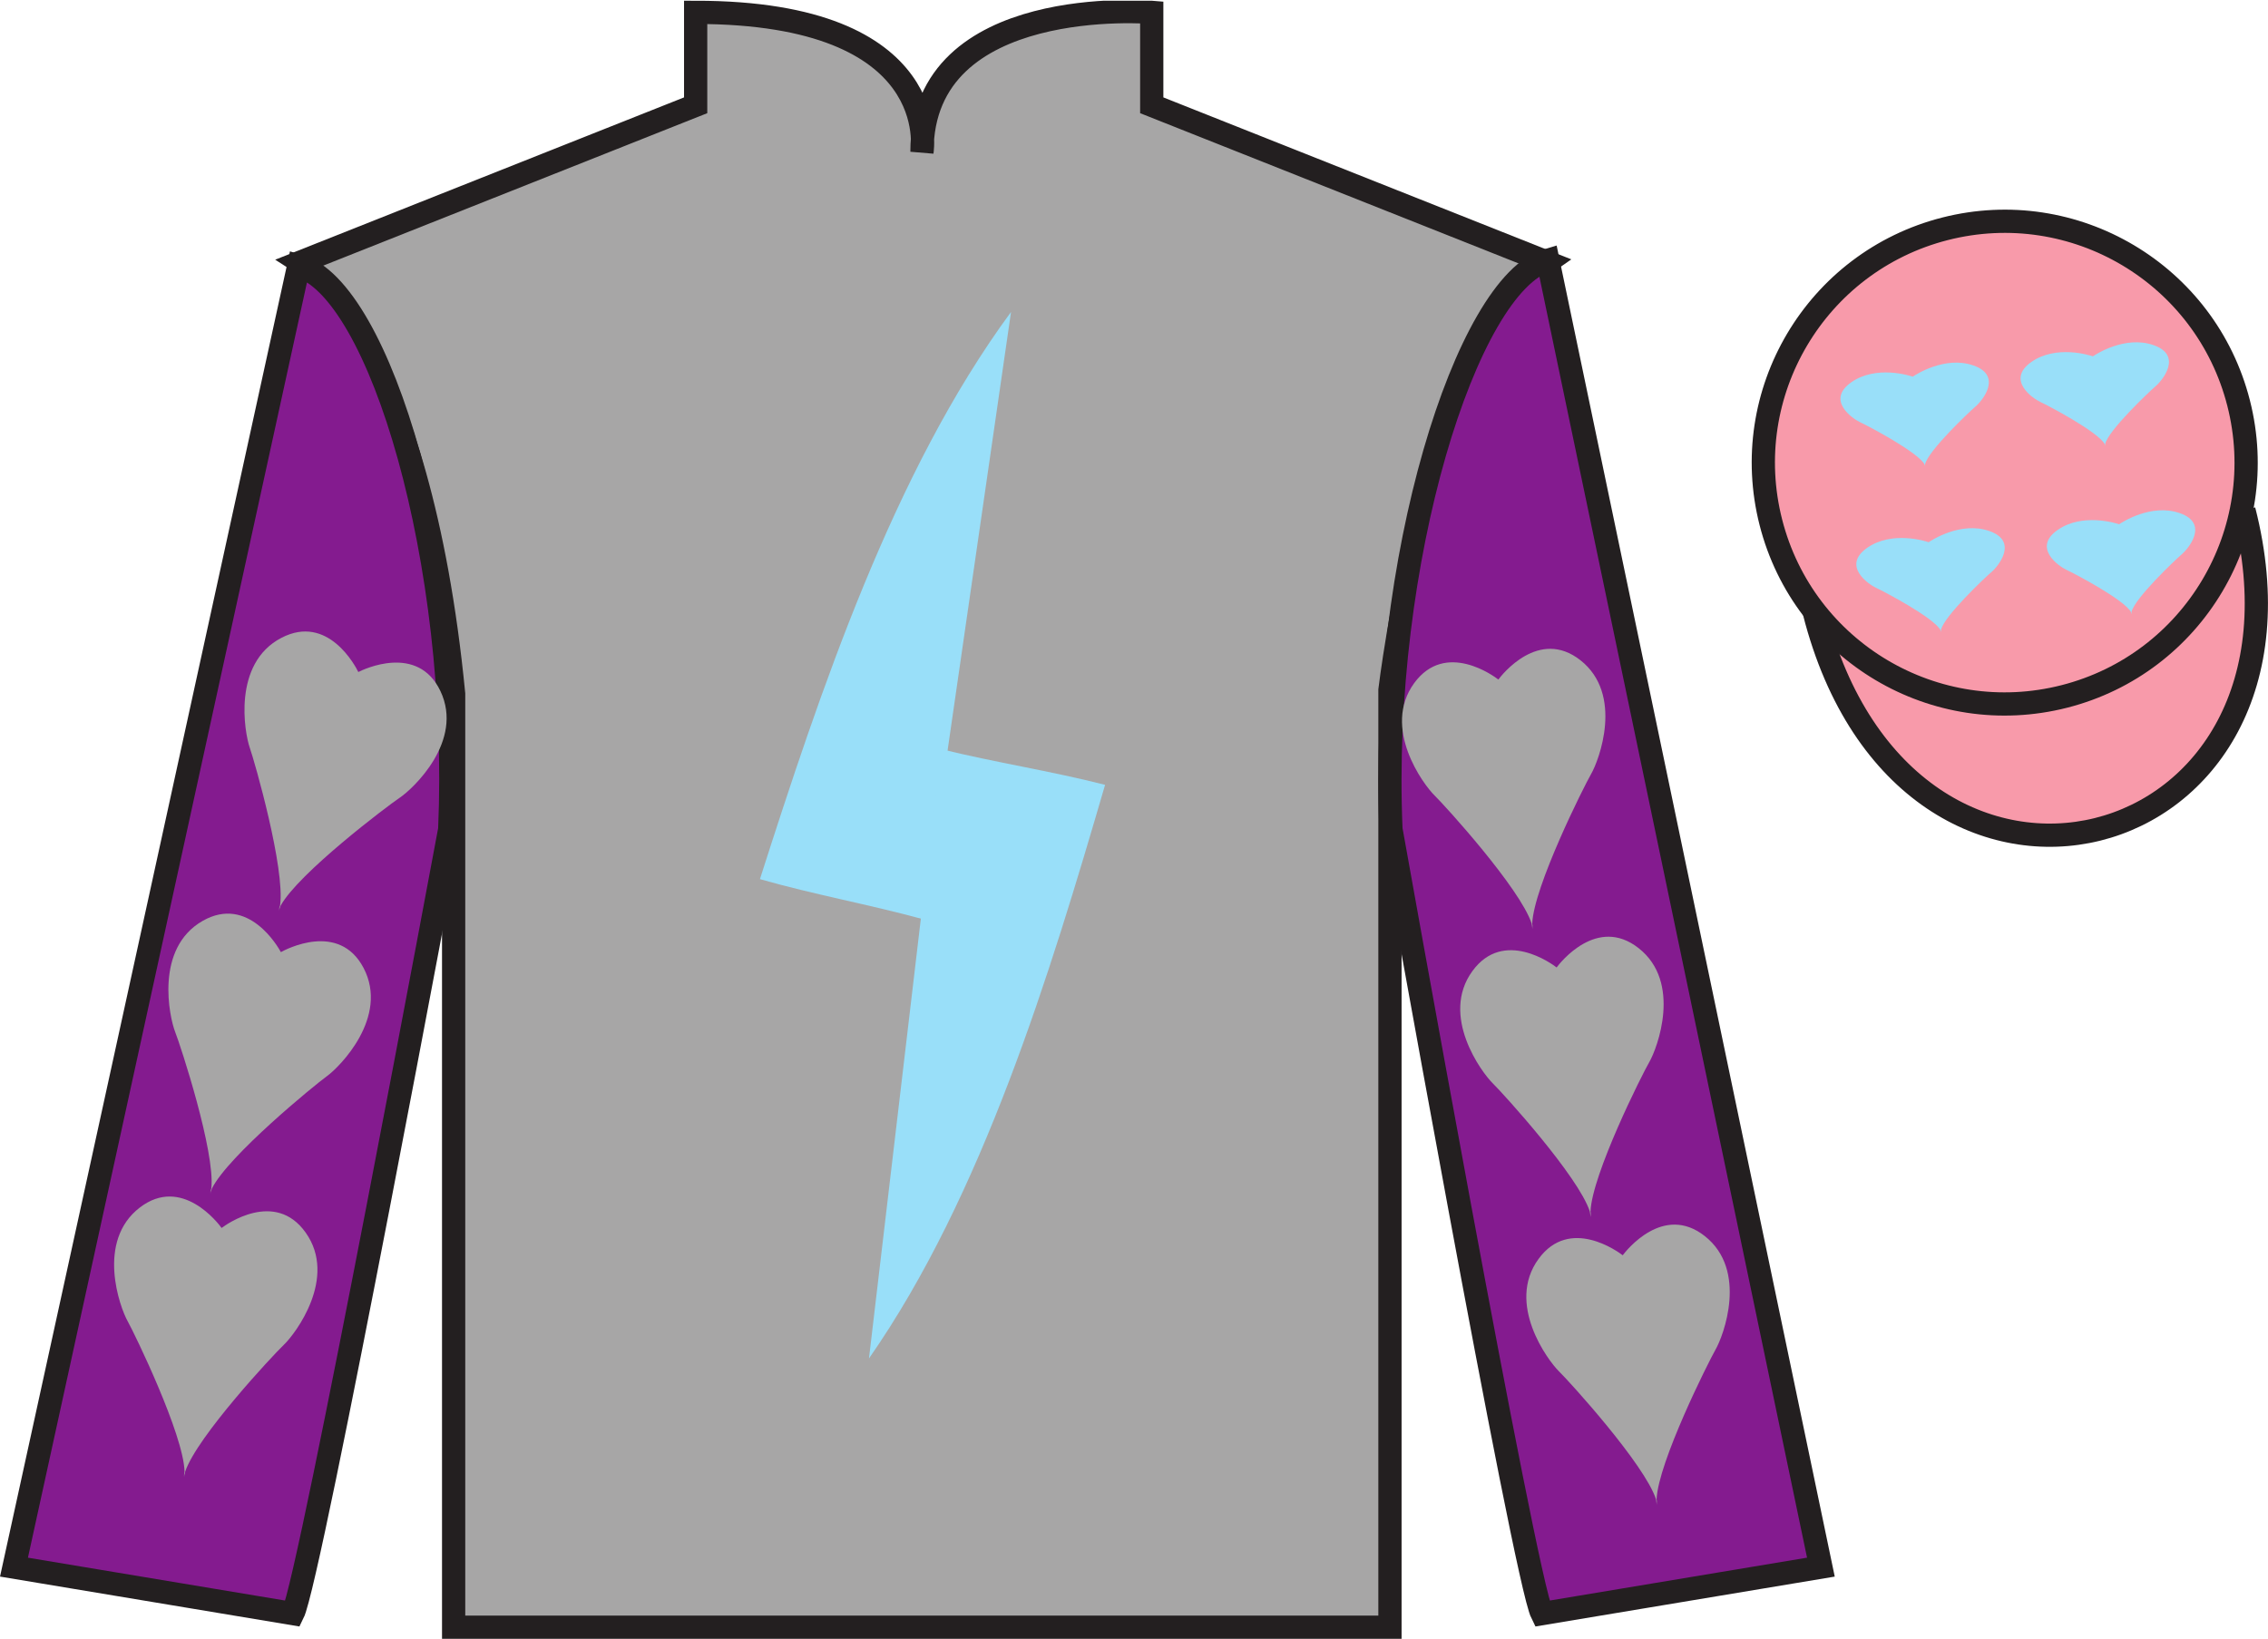 <?xml version="1.0" encoding="UTF-8"?>
<svg xmlns="http://www.w3.org/2000/svg" xmlns:xlink="http://www.w3.org/1999/xlink" width="97.59pt" height="70.53pt" viewBox="0 0 97.59 70.53" version="1.1">
<defs>
<clipPath id="clip1">
  <path d="M 0 70.531 L 97.59 70.531 L 97.59 0.031 L 0 0.031 L 0 70.531 Z M 0 70.531 "/>
</clipPath>
</defs>
<g id="surface0">
<g clip-path="url(#clip1)" clip-rule="nonzero">
<path style=" stroke:none;fill-rule:nonzero;fill:rgb(65.493%,64.865%,65.02%);fill-opacity:1;" d="M 12.934 11.281 C 12.934 11.281 18.02 14.531 19.52 29.863 C 19.52 29.863 19.52 44.863 19.52 70.031 L 59.809 70.031 L 59.809 29.695 C 59.809 29.695 61.602 14.695 66.559 11.281 L 49.559 4.531 L 49.559 0.531 C 49.559 0.531 39.672 -0.305 39.672 6.531 C 39.672 6.531 40.684 0.531 29.934 0.531 L 29.934 4.531 L 12.934 11.281 "/>
<path style="fill:none;stroke-width:10;stroke-linecap:butt;stroke-linejoin:miter;stroke:rgb(13.73%,12.16%,12.549%);stroke-opacity:1;stroke-miterlimit:4;" d="M 129.336 592.487 C 129.336 592.487 180.195 559.987 195.195 406.667 C 195.195 406.667 195.195 256.667 195.195 4.987 L 598.086 4.987 L 598.086 408.347 C 598.086 408.347 616.016 558.347 665.586 592.487 L 495.586 659.987 L 495.586 699.987 C 495.586 699.987 396.719 708.347 396.719 639.987 C 396.719 639.987 406.836 699.987 299.336 699.987 L 299.336 659.987 L 129.336 592.487 Z M 129.336 592.487 " transform="matrix(0.1,0,0,-0.1,0,70.53)"/>
<path style=" stroke:none;fill-rule:nonzero;fill:rgb(51.571%,10.57%,56.193%);fill-opacity:1;" d="M 12.602 69.445 C 13.352 67.945 19.352 35.695 19.352 35.695 C 19.852 24.195 16.352 12.445 12.852 11.445 L 0.602 67.445 L 12.602 69.445 "/>
<path style="fill:none;stroke-width:10;stroke-linecap:butt;stroke-linejoin:miter;stroke:rgb(13.73%,12.16%,12.549%);stroke-opacity:1;stroke-miterlimit:4;" d="M 126.016 10.847 C 133.516 25.847 193.516 348.347 193.516 348.347 C 198.516 463.347 163.516 580.847 128.516 590.847 L 6.016 30.847 L 126.016 10.847 Z M 126.016 10.847 " transform="matrix(0.1,0,0,-0.1,0,70.53)"/>
<path style=" stroke:none;fill-rule:nonzero;fill:rgb(51.571%,10.57%,56.193%);fill-opacity:1;" d="M 78.352 67.445 L 66.602 11.195 C 63.102 12.195 59.352 24.195 59.852 35.695 C 59.852 35.695 65.602 67.945 66.352 69.445 L 78.352 67.445 "/>
<path style="fill:none;stroke-width:10;stroke-linecap:butt;stroke-linejoin:miter;stroke:rgb(13.73%,12.16%,12.549%);stroke-opacity:1;stroke-miterlimit:4;" d="M 783.516 30.847 L 666.016 593.347 C 631.016 583.347 593.516 463.347 598.516 348.347 C 598.516 348.347 656.016 25.847 663.516 10.847 L 783.516 30.847 Z M 783.516 30.847 " transform="matrix(0.1,0,0,-0.1,0,70.53)"/>
<path style="fill-rule:nonzero;fill:rgb(97.052%,60.267%,66.699%);fill-opacity:1;stroke-width:10;stroke-linecap:butt;stroke-linejoin:miter;stroke:rgb(13.73%,12.16%,12.549%);stroke-opacity:1;stroke-miterlimit:4;" d="M 780.703 441.745 C 820.391 286.12 1004.336 333.698 965.547 485.691 " transform="matrix(0.1,0,0,-0.1,0,70.53)"/>
<path style=" stroke:none;fill-rule:nonzero;fill:rgb(97.052%,60.267%,66.699%);fill-opacity:1;" d="M 88.828 29.973 C 94.387 28.555 97.742 22.898 96.324 17.344 C 94.906 11.785 89.25 8.43 83.691 9.848 C 78.137 11.266 74.781 16.922 76.199 22.48 C 77.617 28.035 83.27 31.391 88.828 29.973 "/>
<path style="fill:none;stroke-width:10;stroke-linecap:butt;stroke-linejoin:miter;stroke:rgb(13.73%,12.16%,12.549%);stroke-opacity:1;stroke-miterlimit:4;" d="M 888.281 405.573 C 943.867 419.753 977.422 476.316 963.242 531.862 C 949.062 587.448 892.5 621.003 836.914 606.823 C 781.367 592.644 747.812 536.081 761.992 480.495 C 776.172 424.948 832.695 391.394 888.281 405.573 Z M 888.281 405.573 " transform="matrix(0.1,0,0,-0.1,0,70.53)"/>
<path style=" stroke:none;fill-rule:nonzero;fill:rgb(60.002%,87.137%,97.493%);fill-opacity:1;" d="M 43.504 13.426 C 38.426 20.32 35.277 29.789 32.699 37.836 C 35.039 38.504 37.418 38.93 39.723 39.562 "/>
<path style=" stroke:none;fill-rule:nonzero;fill:rgb(60.002%,87.137%,97.493%);fill-opacity:1;" d="M 37.391 58.465 C 42.285 51.438 45.184 41.891 47.551 33.777 C 45.195 33.176 42.805 32.812 40.484 32.238 "/>
<path style=" stroke:none;fill-rule:nonzero;fill:rgb(65.493%,64.865%,65.02%);fill-opacity:1;" d="M 68.004 28.414 C 66.215 27.008 64.617 29.051 64.473 29.246 C 64.285 29.098 62.195 27.562 60.852 29.398 C 59.449 31.324 61.246 33.766 61.727 34.234 C 62.184 34.68 65.41 38.23 65.906 39.75 L 65.941 39.988 C 65.934 39.938 65.93 39.883 65.93 39.824 C 65.945 39.879 65.957 39.934 65.965 39.984 L 65.93 39.746 C 66 38.148 68.148 33.859 68.465 33.309 C 68.805 32.723 69.875 29.887 68.004 28.414 "/>
<path style=" stroke:none;fill-rule:nonzero;fill:rgb(65.493%,64.865%,65.02%);fill-opacity:1;" d="M 70.508 40.805 C 68.719 39.398 67.125 41.441 66.98 41.637 C 66.789 41.488 64.699 39.953 63.359 41.789 C 61.953 43.711 63.75 46.152 64.234 46.625 C 64.688 47.07 67.914 50.621 68.41 52.141 L 68.445 52.379 C 68.438 52.328 68.434 52.273 68.434 52.215 C 68.449 52.27 68.461 52.324 68.469 52.375 L 68.438 52.137 C 68.504 50.539 70.652 46.25 70.973 45.699 C 71.309 45.113 72.383 42.277 70.508 40.805 "/>
<path style=" stroke:none;fill-rule:nonzero;fill:rgb(65.493%,64.865%,65.02%);fill-opacity:1;" d="M 73.352 53.195 C 71.566 51.789 69.969 53.832 69.824 54.023 C 69.637 53.879 67.543 52.34 66.203 54.18 C 64.797 56.105 66.598 58.543 67.078 59.016 C 67.535 59.461 70.762 63.012 71.258 64.527 L 71.289 64.77 C 71.285 64.715 71.281 64.664 71.281 64.605 C 71.297 64.66 71.309 64.715 71.316 64.766 L 71.281 64.523 C 71.352 62.93 73.5 58.641 73.816 58.086 C 74.156 57.504 75.227 54.668 73.352 53.195 "/>
<path style=" stroke:none;fill-rule:nonzero;fill:rgb(65.493%,64.865%,65.02%);fill-opacity:1;" d="M 18.949 29.738 C 17.973 27.688 15.633 28.812 15.418 28.922 C 15.312 28.703 14.121 26.398 12.105 27.453 C 9.992 28.555 10.523 31.539 10.746 32.176 C 10.957 32.777 12.277 37.391 12.051 38.969 L 11.973 39.199 C 11.988 39.152 12.012 39.102 12.035 39.051 C 12.027 39.105 12.012 39.16 11.996 39.207 L 12.074 38.98 C 12.844 37.578 16.668 34.688 17.199 34.332 C 17.762 33.957 19.977 31.891 18.949 29.738 "/>
<path style=" stroke:none;fill-rule:nonzero;fill:rgb(65.493%,64.865%,65.02%);fill-opacity:1;" d="M 15.645 41.66 C 14.59 39.648 12.297 40.859 12.086 40.977 C 11.973 40.766 10.691 38.508 8.719 39.633 C 6.648 40.816 7.289 43.777 7.535 44.406 C 7.77 45 9.262 49.559 9.094 51.145 L 9.027 51.379 C 9.039 51.328 9.059 51.277 9.086 51.227 C 9.074 51.281 9.062 51.336 9.051 51.383 L 9.117 51.152 C 9.832 49.727 13.547 46.691 14.066 46.316 C 14.613 45.922 16.75 43.773 15.645 41.66 "/>
<path style=" stroke:none;fill-rule:nonzero;fill:rgb(65.493%,64.865%,65.02%);fill-opacity:1;" d="M 13.152 53.047 C 11.836 51.191 9.727 52.703 9.535 52.848 C 9.395 52.652 7.82 50.586 6.016 51.969 C 4.125 53.422 5.16 56.27 5.492 56.859 C 5.801 57.414 7.895 61.73 7.941 63.328 L 7.906 63.566 C 7.914 63.516 7.926 63.461 7.945 63.406 C 7.941 63.465 7.938 63.52 7.934 63.57 L 7.969 63.332 C 8.484 61.82 11.754 58.312 12.219 57.871 C 12.707 57.406 14.535 54.988 13.152 53.047 "/>
<path style=" stroke:none;fill-rule:nonzero;fill:rgb(60.002%,87.137%,97.493%);fill-opacity:1;" d="M 84.91 15.727 C 83.684 15.301 82.418 16.133 82.305 16.211 C 82.172 16.164 80.73 15.707 79.664 16.449 C 78.547 17.227 79.727 18.031 80.055 18.18 C 80.363 18.32 82.531 19.461 82.816 19.992 L 82.828 20.078 C 82.824 20.059 82.824 20.039 82.828 20.02 C 82.836 20.039 82.844 20.059 82.844 20.074 L 82.832 19.988 C 82.965 19.398 84.742 17.719 85 17.5 C 85.277 17.27 86.199 16.172 84.91 15.727 "/>
<path style=" stroke:none;fill-rule:nonzero;fill:rgb(60.002%,87.137%,97.493%);fill-opacity:1;" d="M 92.66 14.852 C 91.434 14.426 90.168 15.258 90.055 15.336 C 89.922 15.289 88.48 14.832 87.414 15.574 C 86.297 16.352 87.477 17.156 87.805 17.305 C 88.113 17.445 90.281 18.586 90.566 19.117 L 90.578 19.203 C 90.574 19.184 90.574 19.164 90.578 19.145 C 90.586 19.164 90.594 19.184 90.594 19.199 L 90.582 19.113 C 90.715 18.523 92.492 16.844 92.75 16.625 C 93.027 16.395 93.949 15.297 92.66 14.852 "/>
<path style=" stroke:none;fill-rule:nonzero;fill:rgb(60.002%,87.137%,97.493%);fill-opacity:1;" d="M 85.594 22.852 C 84.367 22.426 83.102 23.258 82.988 23.336 C 82.855 23.289 81.414 22.832 80.348 23.574 C 79.227 24.352 80.41 25.156 80.738 25.305 C 81.047 25.445 83.215 26.586 83.496 27.117 L 83.508 27.203 C 83.508 27.184 83.508 27.164 83.512 27.145 C 83.52 27.164 83.523 27.184 83.527 27.199 L 83.516 27.113 C 83.648 26.523 85.422 24.844 85.684 24.625 C 85.961 24.395 86.883 23.297 85.594 22.852 "/>
<path style=" stroke:none;fill-rule:nonzero;fill:rgb(60.002%,87.137%,97.493%);fill-opacity:1;" d="M 93.789 22.082 C 92.562 21.656 91.301 22.484 91.184 22.562 C 91.055 22.52 89.613 22.062 88.543 22.805 C 87.426 23.582 88.609 24.387 88.938 24.535 C 89.246 24.676 91.41 25.812 91.695 26.344 L 91.707 26.434 C 91.707 26.414 91.707 26.395 91.711 26.371 C 91.719 26.391 91.723 26.41 91.727 26.43 L 91.715 26.344 C 91.844 25.754 93.621 24.074 93.883 23.852 C 94.156 23.621 95.078 22.527 93.789 22.082 "/>
</g>
</g>
</svg>
